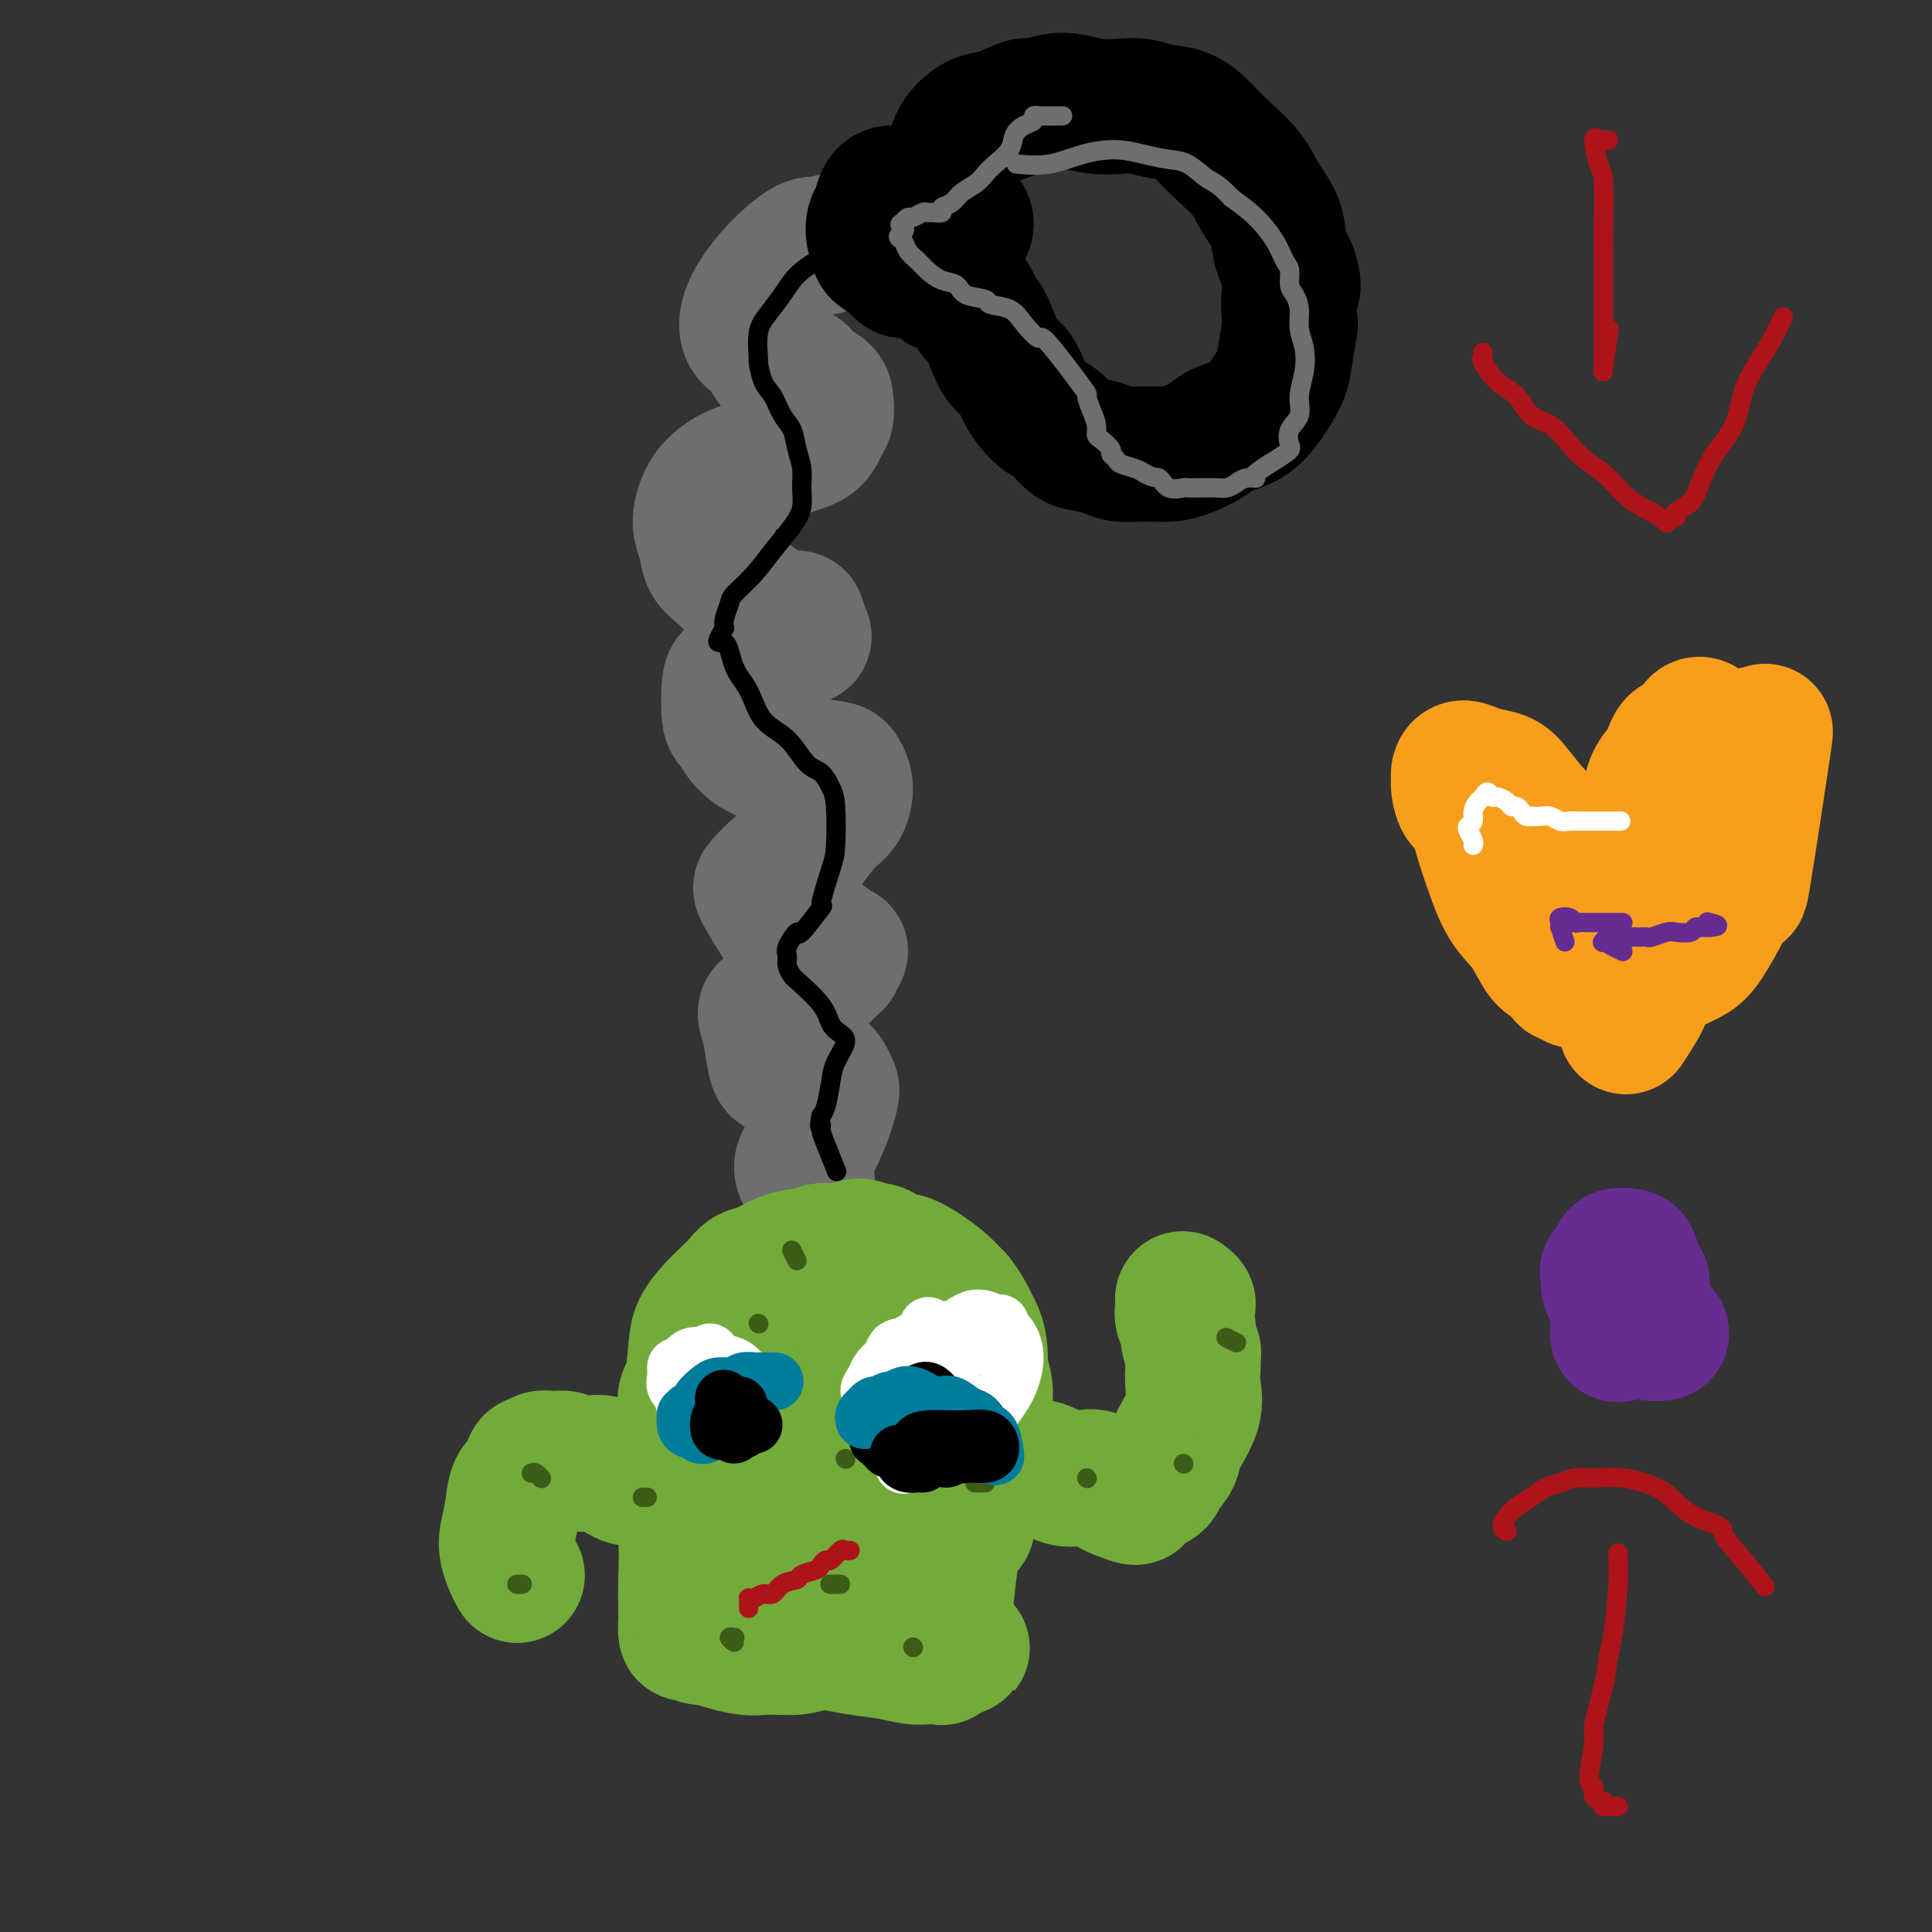 <svg viewBox='0 0 400 400' version='1.1' xmlns='http://www.w3.org/2000/svg' xmlns:xlink='http://www.w3.org/1999/xlink'><rect x="0" y="0" width="400" height="400" fill="#333333" stroke="none"/><g fill='none' stroke='#6D6E70' stroke-width='28' stroke-linecap='round' stroke-linejoin='round'><path d='M174,50c-0.749,-0.105 -1.498,-0.210 -2,0c-0.502,0.210 -0.757,0.734 -1,1c-0.243,0.266 -0.475,0.275 -1,0c-0.525,-0.275 -1.345,-0.835 -3,0c-1.655,0.835 -4.147,3.065 -6,5c-1.853,1.935 -3.067,3.577 -4,5c-0.933,1.423 -1.585,2.629 -2,4c-0.415,1.371 -0.594,2.909 0,4c0.594,1.091 1.959,1.734 3,3c1.041,1.266 1.757,3.153 3,4c1.243,0.847 3.013,0.654 4,1c0.987,0.346 1.190,1.232 2,2c0.810,0.768 2.227,1.417 3,2c0.773,0.583 0.901,1.100 1,2c0.099,0.900 0.169,2.185 0,3c-0.169,0.815 -0.578,1.162 -1,2c-0.422,0.838 -0.858,2.168 -2,3c-1.142,0.832 -2.990,1.167 -5,2c-2.010,0.833 -4.181,2.164 -6,3c-1.819,0.836 -3.284,1.175 -5,2c-1.716,0.825 -3.681,2.134 -5,4c-1.319,1.866 -1.991,4.288 -2,6c-0.009,1.712 0.647,2.713 1,4c0.353,1.287 0.404,2.861 1,4c0.596,1.139 1.736,1.845 3,3c1.264,1.155 2.651,2.760 4,4c1.349,1.240 2.661,2.116 4,3c1.339,0.884 2.707,1.776 4,2c1.293,0.224 2.512,-0.222 3,0c0.488,0.222 0.244,1.111 0,2'/><path d='M165,130c2.819,2.559 0.868,1.957 0,2c-0.868,0.043 -0.653,0.731 -1,1c-0.347,0.269 -1.256,0.118 -3,1c-1.744,0.882 -4.321,2.798 -6,4c-1.679,1.202 -2.459,1.690 -3,2c-0.541,0.310 -0.843,0.443 -1,2c-0.157,1.557 -0.170,4.539 0,6c0.170,1.461 0.522,1.400 1,2c0.478,0.600 1.083,1.861 2,3c0.917,1.139 2.145,2.155 4,3c1.855,0.845 4.338,1.518 7,2c2.662,0.482 5.504,0.773 7,1c1.496,0.227 1.644,0.390 2,1c0.356,0.610 0.918,1.668 1,3c0.082,1.332 -0.316,2.940 -1,4c-0.684,1.060 -1.654,1.573 -3,3c-1.346,1.427 -3.067,3.768 -4,5c-0.933,1.232 -1.076,1.353 -2,2c-0.924,0.647 -2.627,1.819 -4,3c-1.373,1.181 -2.415,2.371 -3,3c-0.585,0.629 -0.713,0.698 0,2c0.713,1.302 2.267,3.839 3,5c0.733,1.161 0.644,0.946 1,1c0.356,0.054 1.158,0.376 2,1c0.842,0.624 1.724,1.548 3,2c1.276,0.452 2.946,0.431 4,1c1.054,0.569 1.492,1.727 2,2c0.508,0.273 1.085,-0.339 1,0c-0.085,0.339 -0.830,1.630 -1,2c-0.170,0.370 0.237,-0.180 -1,1c-1.237,1.180 -4.119,4.090 -7,7'/><path d='M165,207c-2.583,1.882 -5.040,1.586 -6,2c-0.960,0.414 -0.423,1.537 0,3c0.423,1.463 0.732,3.267 1,5c0.268,1.733 0.495,3.397 1,4c0.505,0.603 1.287,0.147 2,0c0.713,-0.147 1.357,0.015 2,0c0.643,-0.015 1.286,-0.208 2,0c0.714,0.208 1.499,0.815 2,1c0.501,0.185 0.718,-0.052 1,0c0.282,0.052 0.630,0.395 1,1c0.370,0.605 0.764,1.474 1,2c0.236,0.526 0.316,0.709 0,2c-0.316,1.291 -1.027,3.691 -2,6c-0.973,2.309 -2.209,4.526 -3,6c-0.791,1.474 -1.136,2.205 -1,3c0.136,0.795 0.753,1.656 1,2c0.247,0.344 0.123,0.172 0,0'/></g>
<g fill='none' stroke='#000000' stroke-width='28' stroke-linecap='round' stroke-linejoin='round'><path d='M189,56c-0.737,0.098 -1.475,0.195 -2,0c-0.525,-0.195 -0.838,-0.684 -1,-1c-0.162,-0.316 -0.174,-0.459 -1,-1c-0.826,-0.541 -2.467,-1.481 -3,-2c-0.533,-0.519 0.041,-0.618 0,-1c-0.041,-0.382 -0.699,-1.045 -1,-2c-0.301,-0.955 -0.246,-2.200 0,-3c0.246,-0.800 0.681,-1.155 1,-2c0.319,-0.845 0.520,-2.179 1,-3c0.480,-0.821 1.238,-1.128 2,-1c0.762,0.128 1.526,0.692 2,1c0.474,0.308 0.656,0.359 1,1c0.344,0.641 0.849,1.873 1,3c0.151,1.127 -0.051,2.149 0,3c0.051,0.851 0.354,1.531 0,2c-0.354,0.469 -1.364,0.726 -2,1c-0.636,0.274 -0.899,0.564 -1,1c-0.101,0.436 -0.039,1.019 0,1c0.039,-0.019 0.057,-0.638 0,-1c-0.057,-0.362 -0.188,-0.467 0,-1c0.188,-0.533 0.695,-1.496 1,-2c0.305,-0.504 0.409,-0.551 1,-1c0.591,-0.449 1.669,-1.302 3,-2c1.331,-0.698 2.914,-1.241 4,-2c1.086,-0.759 1.676,-1.734 2,-2c0.324,-0.266 0.382,0.177 1,1c0.618,0.823 1.794,2.025 2,3c0.206,0.975 -0.560,1.724 -1,3c-0.440,1.276 -0.554,3.079 -1,4c-0.446,0.921 -1.223,0.961 -2,1'/><path d='M196,54c-0.726,1.524 -0.542,1.333 -1,1c-0.458,-0.333 -1.560,-0.810 -2,-1c-0.440,-0.190 -0.220,-0.095 0,0'/><path d='M196,59c-0.447,-0.016 -0.894,-0.032 -1,0c-0.106,0.032 0.129,0.111 0,0c-0.129,-0.111 -0.621,-0.411 -1,-1c-0.379,-0.589 -0.646,-1.468 -1,-2c-0.354,-0.532 -0.796,-0.718 -1,-1c-0.204,-0.282 -0.172,-0.659 0,-2c0.172,-1.341 0.482,-3.647 1,-6c0.518,-2.353 1.244,-4.753 2,-7c0.756,-2.247 1.544,-4.341 2,-6c0.456,-1.659 0.581,-2.883 1,-4c0.419,-1.117 1.132,-2.127 2,-3c0.868,-0.873 1.891,-1.611 3,-2c1.109,-0.389 2.305,-0.431 4,-1c1.695,-0.569 3.891,-1.665 5,-2c1.109,-0.335 1.132,0.093 2,0c0.868,-0.093 2.581,-0.705 4,-1c1.419,-0.295 2.545,-0.272 4,0c1.455,0.272 3.239,0.792 5,1c1.761,0.208 3.500,0.102 5,0c1.500,-0.102 2.763,-0.202 4,0c1.237,0.202 2.449,0.706 4,1c1.551,0.294 3.439,0.377 5,1c1.561,0.623 2.793,1.786 4,3c1.207,1.214 2.389,2.480 4,4c1.611,1.520 3.653,3.294 5,5c1.347,1.706 2.000,3.344 3,5c1.000,1.656 2.346,3.330 3,5c0.654,1.670 0.615,3.334 1,5c0.385,1.666 1.192,3.333 2,5'/><path d='M267,56c1.396,3.933 0.387,3.765 0,5c-0.387,1.235 -0.151,3.873 0,5c0.151,1.127 0.216,0.742 0,2c-0.216,1.258 -0.712,4.157 -1,6c-0.288,1.843 -0.369,2.629 -1,4c-0.631,1.371 -1.813,3.326 -3,5c-1.187,1.674 -2.378,3.065 -4,4c-1.622,0.935 -3.675,1.413 -5,2c-1.325,0.587 -1.923,1.282 -3,2c-1.077,0.718 -2.632,1.457 -4,2c-1.368,0.543 -2.547,0.888 -4,1c-1.453,0.112 -3.179,-0.010 -5,0c-1.821,0.010 -3.736,0.151 -5,0c-1.264,-0.151 -1.875,-0.593 -3,-1c-1.125,-0.407 -2.762,-0.780 -4,-1c-1.238,-0.220 -2.075,-0.287 -3,-1c-0.925,-0.713 -1.938,-2.072 -3,-3c-1.062,-0.928 -2.174,-1.427 -3,-2c-0.826,-0.573 -1.365,-1.222 -2,-2c-0.635,-0.778 -1.365,-1.686 -2,-3c-0.635,-1.314 -1.174,-3.033 -2,-4c-0.826,-0.967 -1.938,-1.181 -3,-3c-1.062,-1.819 -2.075,-5.244 -3,-7c-0.925,-1.756 -1.763,-1.842 -2,-2c-0.237,-0.158 0.129,-0.389 0,-1c-0.129,-0.611 -0.751,-1.603 -1,-2c-0.249,-0.397 -0.124,-0.198 0,0'/></g>
<g fill='none' stroke='#73AB3A' stroke-width='28' stroke-linecap='round' stroke-linejoin='round'><path d='M172,291c-0.897,0.430 -1.794,0.859 -2,1c-0.206,0.141 0.278,-0.007 0,0c-0.278,0.007 -1.317,0.168 -2,0c-0.683,-0.168 -1.009,-0.667 -1,-1c0.009,-0.333 0.354,-0.500 0,-1c-0.354,-0.500 -1.407,-1.331 -2,-2c-0.593,-0.669 -0.726,-1.175 -1,-2c-0.274,-0.825 -0.687,-1.967 -1,-3c-0.313,-1.033 -0.525,-1.955 -1,-3c-0.475,-1.045 -1.213,-2.213 -1,-4c0.213,-1.787 1.378,-4.193 2,-6c0.622,-1.807 0.702,-3.013 1,-4c0.298,-0.987 0.815,-1.753 1,-2c0.185,-0.247 0.039,0.026 0,0c-0.039,-0.026 0.030,-0.349 0,-1c-0.030,-0.651 -0.160,-1.628 0,-2c0.160,-0.372 0.608,-0.138 1,0c0.392,0.138 0.727,0.181 1,0c0.273,-0.181 0.484,-0.584 1,-1c0.516,-0.416 1.337,-0.843 2,-1c0.663,-0.157 1.169,-0.043 2,0c0.831,0.043 1.987,0.015 3,0c1.013,-0.015 1.882,-0.019 2,0c0.118,0.019 -0.516,0.060 0,0c0.516,-0.060 2.183,-0.220 3,0c0.817,0.220 0.786,0.822 1,1c0.214,0.178 0.673,-0.067 1,0c0.327,0.067 0.522,0.448 1,1c0.478,0.552 1.239,1.276 2,2'/><path d='M185,263c0.964,0.732 0.873,0.561 1,1c0.127,0.439 0.472,1.487 1,2c0.528,0.513 1.241,0.490 2,1c0.759,0.510 1.565,1.553 2,3c0.435,1.447 0.498,3.296 1,5c0.502,1.704 1.441,3.261 2,5c0.559,1.739 0.737,3.658 1,5c0.263,1.342 0.610,2.107 1,3c0.390,0.893 0.822,1.915 1,3c0.178,1.085 0.101,2.232 0,3c-0.101,0.768 -0.227,1.157 0,2c0.227,0.843 0.807,2.141 1,3c0.193,0.859 -0.001,1.277 0,2c0.001,0.723 0.196,1.749 0,2c-0.196,0.251 -0.784,-0.272 -1,0c-0.216,0.272 -0.061,1.340 0,2c0.061,0.660 0.027,0.911 0,1c-0.027,0.089 -0.048,0.016 0,0c0.048,-0.016 0.166,0.023 0,0c-0.166,-0.023 -0.614,-0.109 -1,0c-0.386,0.109 -0.708,0.415 -1,0c-0.292,-0.415 -0.552,-1.549 -1,-2c-0.448,-0.451 -1.084,-0.219 -2,-2c-0.916,-1.781 -2.111,-5.577 -3,-8c-0.889,-2.423 -1.471,-3.475 -2,-5c-0.529,-1.525 -1.004,-3.525 -2,-6c-0.996,-2.475 -2.515,-5.426 -3,-7c-0.485,-1.574 0.062,-1.770 0,-2c-0.062,-0.230 -0.732,-0.494 -1,-1c-0.268,-0.506 -0.134,-1.253 0,-2'/><path d='M181,271c-1.489,-5.711 0.289,-4.489 1,-4c0.711,0.489 0.356,0.244 0,0'/><path d='M147,305c-0.283,-0.725 -0.567,-1.450 -1,-2c-0.433,-0.550 -1.017,-0.926 -1,-1c0.017,-0.074 0.633,0.154 0,-2c-0.633,-2.154 -2.515,-6.691 -3,-9c-0.485,-2.309 0.426,-2.390 1,-4c0.574,-1.610 0.811,-4.749 1,-7c0.189,-2.251 0.329,-3.615 1,-5c0.671,-1.385 1.873,-2.790 3,-4c1.127,-1.210 2.180,-2.226 3,-3c0.820,-0.774 1.407,-1.307 2,-2c0.593,-0.693 1.193,-1.545 2,-2c0.807,-0.455 1.823,-0.514 3,-1c1.177,-0.486 2.517,-1.401 4,-2c1.483,-0.599 3.111,-0.883 4,-1c0.889,-0.117 1.039,-0.065 2,0c0.961,0.065 2.731,0.145 4,0c1.269,-0.145 2.035,-0.514 3,-1c0.965,-0.486 2.130,-1.088 3,-1c0.870,0.088 1.446,0.866 2,1c0.554,0.134 1.086,-0.375 2,0c0.914,0.375 2.210,1.635 3,2c0.790,0.365 1.076,-0.163 2,0c0.924,0.163 2.488,1.019 4,2c1.512,0.981 2.971,2.089 4,3c1.029,0.911 1.626,1.626 2,2c0.374,0.374 0.524,0.408 1,1c0.476,0.592 1.279,1.740 2,3c0.721,1.260 1.361,2.630 2,4'/><path d='M202,276c1.237,2.905 0.829,5.169 1,7c0.171,1.831 0.921,3.231 1,5c0.079,1.769 -0.514,3.907 -1,5c-0.486,1.093 -0.865,1.140 -1,2c-0.135,0.860 -0.026,2.534 0,4c0.026,1.466 -0.032,2.725 0,4c0.032,1.275 0.154,2.567 0,4c-0.154,1.433 -0.585,3.009 -1,4c-0.415,0.991 -0.814,1.397 -1,2c-0.186,0.603 -0.157,1.402 0,2c0.157,0.598 0.443,0.995 0,1c-0.443,0.005 -1.616,-0.381 -2,0c-0.384,0.381 0.022,1.530 0,2c-0.022,0.470 -0.472,0.263 -1,0c-0.528,-0.263 -1.136,-0.582 -2,-1c-0.864,-0.418 -1.986,-0.936 -3,-1c-1.014,-0.064 -1.922,0.326 -3,0c-1.078,-0.326 -2.326,-1.369 -4,-2c-1.674,-0.631 -3.776,-0.850 -4,-1c-0.224,-0.150 1.428,-0.230 -1,-1c-2.428,-0.770 -8.938,-2.231 -12,-3c-3.062,-0.769 -2.676,-0.845 -3,-1c-0.324,-0.155 -1.356,-0.388 -2,-1c-0.644,-0.612 -0.898,-1.603 -1,-2c-0.102,-0.397 -0.051,-0.198 0,0'/><path d='M143,297c-0.454,0.472 -0.907,0.944 -1,1c-0.093,0.056 0.175,-0.304 0,0c-0.175,0.304 -0.793,1.271 -1,2c-0.207,0.729 -0.003,1.218 0,1c0.003,-0.218 -0.195,-1.144 0,2c0.195,3.144 0.784,10.357 1,15c0.216,4.643 0.060,6.717 0,9c-0.060,2.283 -0.023,4.774 0,6c0.023,1.226 0.031,1.186 0,2c-0.031,0.814 -0.100,2.481 0,3c0.100,0.519 0.371,-0.110 1,0c0.629,0.110 1.616,0.959 2,1c0.384,0.041 0.164,-0.728 0,-1c-0.164,-0.272 -0.272,-0.049 0,0c0.272,0.049 0.925,-0.077 1,0c0.075,0.077 -0.429,0.356 1,1c1.429,0.644 4.792,1.654 7,2c2.208,0.346 3.261,0.029 5,0c1.739,-0.029 4.163,0.231 6,0c1.837,-0.231 3.086,-0.952 5,-1c1.914,-0.048 4.491,0.575 7,1c2.509,0.425 4.949,0.650 7,1c2.051,0.350 3.712,0.825 5,1c1.288,0.175 2.201,0.048 3,0c0.799,-0.048 1.482,-0.018 2,0c0.518,0.018 0.871,0.026 1,0c0.129,-0.026 0.035,-0.084 0,0c-0.035,0.084 -0.010,0.310 0,0c0.010,-0.310 0.005,-1.155 0,-2'/><path d='M195,341c8.212,0.489 2.243,0.212 0,-1c-2.243,-1.212 -0.759,-3.357 0,-5c0.759,-1.643 0.792,-2.782 1,-5c0.208,-2.218 0.589,-5.515 1,-8c0.411,-2.485 0.850,-4.158 1,-6c0.150,-1.842 0.009,-3.852 0,-5c-0.009,-1.148 0.113,-1.432 0,-2c-0.113,-0.568 -0.462,-1.419 -1,-2c-0.538,-0.581 -1.267,-0.893 -2,-1c-0.733,-0.107 -1.471,-0.008 -3,0c-1.529,0.008 -3.849,-0.074 -6,0c-2.151,0.074 -4.134,0.305 -6,1c-1.866,0.695 -3.614,1.854 -7,3c-3.386,1.146 -8.411,2.279 -11,3c-2.589,0.721 -2.741,1.029 -3,1c-0.259,-0.029 -0.625,-0.394 -1,0c-0.375,0.394 -0.761,1.547 -1,2c-0.239,0.453 -0.332,0.205 0,1c0.332,0.795 1.088,2.633 2,4c0.912,1.367 1.981,2.264 3,3c1.019,0.736 1.988,1.310 3,2c1.012,0.690 2.065,1.495 3,2c0.935,0.505 1.750,0.710 3,1c1.250,0.290 2.933,0.665 4,1c1.067,0.335 1.518,0.629 3,1c1.482,0.371 3.995,0.820 5,1c1.005,0.180 0.503,0.090 0,0'/><path d='M200,301c-1.490,0.057 -2.980,0.114 -2,0c0.980,-0.114 4.429,-0.398 7,0c2.571,0.398 4.263,1.478 6,2c1.737,0.522 3.519,0.487 5,1c1.481,0.513 2.660,1.576 4,2c1.340,0.424 2.840,0.209 4,0c1.160,-0.209 1.981,-0.413 3,0c1.019,0.413 2.237,1.441 3,2c0.763,0.559 1.070,0.647 2,1c0.930,0.353 2.484,0.970 3,1c0.516,0.030 -0.006,-0.527 0,-1c0.006,-0.473 0.541,-0.863 1,-1c0.459,-0.137 0.844,-0.022 1,0c0.156,0.022 0.085,-0.050 0,0c-0.085,0.050 -0.182,0.221 0,0c0.182,-0.221 0.644,-0.836 1,-1c0.356,-0.164 0.607,0.122 1,0c0.393,-0.122 0.929,-0.652 1,-1c0.071,-0.348 -0.324,-0.514 0,-1c0.324,-0.486 1.365,-1.290 2,-2c0.635,-0.710 0.864,-1.324 1,-2c0.136,-0.676 0.180,-1.413 1,-3c0.820,-1.587 2.416,-4.023 3,-6c0.584,-1.977 0.157,-3.494 0,-5c-0.157,-1.506 -0.045,-3.002 0,-4c0.045,-0.998 0.022,-1.499 0,-2'/><path d='M247,281c0.065,-1.772 0.226,-0.702 0,-1c-0.226,-0.298 -0.840,-1.963 -1,-3c-0.160,-1.037 0.136,-1.444 0,-2c-0.136,-0.556 -0.702,-1.259 -1,-2c-0.298,-0.741 -0.327,-1.518 0,-2c0.327,-0.482 1.011,-0.668 1,-1c-0.011,-0.332 -0.717,-0.809 -1,-1c-0.283,-0.191 -0.141,-0.095 0,0'/><path d='M141,312c-0.410,-0.478 -0.821,-0.955 -1,-1c-0.179,-0.045 -0.127,0.343 0,0c0.127,-0.343 0.330,-1.416 0,-2c-0.330,-0.584 -1.191,-0.678 -2,-1c-0.809,-0.322 -1.564,-0.870 -2,-1c-0.436,-0.130 -0.553,0.160 -1,0c-0.447,-0.160 -1.225,-0.768 -2,-1c-0.775,-0.232 -1.547,-0.087 -2,0c-0.453,0.087 -0.586,0.115 -1,0c-0.414,-0.115 -1.108,-0.374 -2,-1c-0.892,-0.626 -1.983,-1.618 -3,-2c-1.017,-0.382 -1.959,-0.155 -3,0c-1.041,0.155 -2.181,0.236 -3,0c-0.819,-0.236 -1.319,-0.791 -2,-1c-0.681,-0.209 -1.545,-0.073 -2,0c-0.455,0.073 -0.502,0.082 -1,0c-0.498,-0.082 -1.447,-0.257 -2,0c-0.553,0.257 -0.711,0.945 -1,1c-0.289,0.055 -0.708,-0.522 -1,0c-0.292,0.522 -0.457,2.145 -1,3c-0.543,0.855 -1.463,0.942 -2,2c-0.537,1.058 -0.690,3.086 -1,5c-0.310,1.914 -0.776,3.715 -1,5c-0.224,1.285 -0.204,2.056 0,3c0.204,0.944 0.593,2.062 1,3c0.407,0.938 0.830,1.697 1,2c0.170,0.303 0.085,0.152 0,0'/></g>
<g fill='none' stroke='#3D5C18' stroke-width='4' stroke-linecap='round' stroke-linejoin='round'><path d='M191,275c0.000,0.000 0.100,0.100 0.1,0.1'/><path d='M157,274c0.000,0.000 0.100,0.100 0.1,0.1'/><path d='M175,302c0.000,0.000 0.100,0.100 0.1,0.1'/><path d='M174,328c-0.833,0.000 -1.667,0.000 -2,0c-0.333,0.000 -0.167,0.000 0,0'/><path d='M134,310c-0.417,0.000 -0.833,0.000 -1,0c-0.167,0.000 -0.083,0.000 0,0'/><path d='M110,305c0.311,-0.111 0.622,-0.222 1,0c0.378,0.222 0.822,0.778 1,1c0.178,0.222 0.089,0.111 0,0'/><path d='M189,341c0.000,0.000 0.100,0.100 0.1,0.1'/><path d='M225,306c0.000,0.000 0.100,0.100 0.1,0.1'/><path d='M245,303c0.000,0.000 0.100,0.100 0.1,0.1'/><path d='M256,278c-0.833,-0.417 -1.667,-0.833 -2,-1c-0.333,-0.167 -0.167,-0.083 0,0'/><path d='M108,328c-0.533,0.000 -1.067,0.000 -1,0c0.067,0.000 0.733,0.000 1,0c0.267,-0.000 0.133,0.000 0,0'/><path d='M152,340c-0.533,-0.422 -1.067,-0.844 -1,-1c0.067,-0.156 0.733,-0.044 1,0c0.267,0.044 0.133,0.022 0,0'/><path d='M204,307c-0.833,0.000 -1.667,0.000 -2,0c-0.333,0.000 -0.167,0.000 0,0'/><path d='M165,261c-0.417,-0.833 -0.833,-1.667 -1,-2c-0.167,-0.333 -0.083,-0.167 0,0'/><path d='M149,291c-0.833,0.000 -1.667,0.000 -2,0c-0.333,0.000 -0.167,0.000 0,0'/></g>
<g fill='none' stroke='#FFFFFF' stroke-width='12' stroke-linecap='round' stroke-linejoin='round'><path d='M182,290c-0.460,0.096 -0.920,0.192 -1,0c-0.080,-0.192 0.219,-0.671 0,-1c-0.219,-0.329 -0.956,-0.506 -1,-1c-0.044,-0.494 0.604,-1.303 1,-2c0.396,-0.697 0.540,-1.283 1,-2c0.460,-0.717 1.238,-1.566 2,-2c0.762,-0.434 1.509,-0.452 2,-1c0.491,-0.548 0.725,-1.626 1,-2c0.275,-0.374 0.592,-0.046 1,0c0.408,0.046 0.909,-0.191 1,0c0.091,0.191 -0.227,0.809 0,1c0.227,0.191 1.000,-0.046 1,0c-0.000,0.046 -0.773,0.376 -1,1c-0.227,0.624 0.093,1.541 0,2c-0.093,0.459 -0.599,0.461 -1,1c-0.401,0.539 -0.696,1.615 -1,2c-0.304,0.385 -0.617,0.078 -1,0c-0.383,-0.078 -0.835,0.072 -1,0c-0.165,-0.072 -0.045,-0.365 0,-1c0.045,-0.635 0.013,-1.610 0,-2c-0.013,-0.390 -0.006,-0.195 0,0'/><path d='M154,285c-0.902,0.111 -1.804,0.223 -2,0c-0.196,-0.223 0.312,-0.780 0,-1c-0.312,-0.220 -1.446,-0.101 -2,0c-0.554,0.101 -0.527,0.185 -1,0c-0.473,-0.185 -1.444,-0.638 -2,-1c-0.556,-0.362 -0.695,-0.632 -1,-1c-0.305,-0.368 -0.775,-0.835 -1,-1c-0.225,-0.165 -0.205,-0.027 0,0c0.205,0.027 0.597,-0.056 1,0c0.403,0.056 0.818,0.252 1,0c0.182,-0.252 0.129,-0.951 0,-1c-0.129,-0.049 -0.336,0.554 0,1c0.336,0.446 1.214,0.735 2,1c0.786,0.265 1.479,0.505 2,1c0.521,0.495 0.868,1.247 1,2c0.132,0.753 0.048,1.509 0,2c-0.048,0.491 -0.058,0.717 0,1c0.058,0.283 0.186,0.624 0,1c-0.186,0.376 -0.684,0.789 -1,1c-0.316,0.211 -0.449,0.222 -1,0c-0.551,-0.222 -1.520,-0.676 -2,-1c-0.480,-0.324 -0.472,-0.516 -1,-1c-0.528,-0.484 -1.593,-1.259 -2,-2c-0.407,-0.741 -0.158,-1.450 0,-2c0.158,-0.550 0.225,-0.943 0,-1c-0.225,-0.057 -0.741,0.222 -1,0c-0.259,-0.222 -0.262,-0.944 0,-1c0.262,-0.056 0.789,0.556 1,1c0.211,0.444 0.105,0.722 0,1'/><path d='M145,284c0.100,-0.212 2.850,2.258 4,3c1.150,0.742 0.700,-0.244 1,0c0.300,0.244 1.350,1.720 2,2c0.650,0.280 0.900,-0.634 1,-1c0.100,-0.366 0.050,-0.183 0,0'/><path d='M191,290c-0.451,-0.327 -0.902,-0.655 -1,-1c-0.098,-0.345 0.156,-0.708 0,-1c-0.156,-0.292 -0.723,-0.513 -1,-1c-0.277,-0.487 -0.266,-1.238 0,-2c0.266,-0.762 0.787,-1.533 1,-2c0.213,-0.467 0.120,-0.629 1,-2c0.880,-1.371 2.734,-3.951 4,-5c1.266,-1.049 1.943,-0.566 3,-1c1.057,-0.434 2.494,-1.787 4,-2c1.506,-0.213 3.081,0.712 4,1c0.919,0.288 1.183,-0.060 1,0c-0.183,0.060 -0.812,0.527 -1,1c-0.188,0.473 0.064,0.951 0,1c-0.064,0.049 -0.443,-0.330 -1,0c-0.557,0.330 -1.293,1.369 -2,2c-0.707,0.631 -1.384,0.855 -2,1c-0.616,0.145 -1.170,0.211 -3,1c-1.830,0.789 -4.936,2.300 -7,3c-2.064,0.700 -3.086,0.590 -4,0c-0.914,-0.590 -1.722,-1.660 -2,-2c-0.278,-0.340 -0.028,0.049 0,0c0.028,-0.049 -0.165,-0.538 0,-1c0.165,-0.462 0.688,-0.899 1,-1c0.312,-0.101 0.412,0.133 1,0c0.588,-0.133 1.665,-0.633 2,-1c0.335,-0.367 -0.070,-0.601 1,0c1.070,0.601 3.617,2.037 5,4c1.383,1.963 1.603,4.451 2,6c0.397,1.549 0.971,2.157 1,3c0.029,0.843 -0.485,1.922 -1,3'/><path d='M197,294c0.099,2.461 -0.655,2.613 -1,3c-0.345,0.387 -0.282,1.008 -1,1c-0.718,-0.008 -2.218,-0.646 -3,-1c-0.782,-0.354 -0.845,-0.424 -1,-1c-0.155,-0.576 -0.402,-1.658 -1,-3c-0.598,-1.342 -1.547,-2.945 -2,-5c-0.453,-2.055 -0.410,-4.561 0,-6c0.410,-1.439 1.187,-1.810 2,-3c0.813,-1.190 1.661,-3.197 2,-4c0.339,-0.803 0.170,-0.401 0,0'/><path d='M202,295c-0.715,-0.021 -1.430,-0.043 -2,0c-0.570,0.043 -0.994,0.150 -2,0c-1.006,-0.150 -2.592,-0.556 -3,-1c-0.408,-0.444 0.364,-0.924 0,-1c-0.364,-0.076 -1.862,0.253 -3,0c-1.138,-0.253 -1.914,-1.086 -2,-2c-0.086,-0.914 0.519,-1.907 1,-3c0.481,-1.093 0.838,-2.285 2,-4c1.162,-1.715 3.128,-3.952 5,-5c1.872,-1.048 3.649,-0.907 5,-1c1.351,-0.093 2.277,-0.421 3,-1c0.723,-0.579 1.242,-1.410 2,-1c0.758,0.410 1.754,2.062 2,4c0.246,1.938 -0.259,4.162 -1,6c-0.741,1.838 -1.719,3.292 -3,5c-1.281,1.708 -2.865,3.672 -4,5c-1.135,1.328 -1.822,2.019 -3,2c-1.178,-0.019 -2.848,-0.748 -4,-1c-1.152,-0.252 -1.786,-0.026 -3,0c-1.214,0.026 -3.006,-0.149 -4,0c-0.994,0.149 -1.188,0.620 -2,0c-0.812,-0.620 -2.242,-2.333 -3,-4c-0.758,-1.667 -0.844,-3.287 -1,-4c-0.156,-0.713 -0.382,-0.517 0,-1c0.382,-0.483 1.372,-1.645 2,-3c0.628,-1.355 0.895,-2.905 1,-4c0.105,-1.095 0.049,-1.737 1,-2c0.951,-0.263 2.910,-0.148 4,0c1.090,0.148 1.311,0.328 2,1c0.689,0.672 1.844,1.836 3,3'/><path d='M195,283c1.232,1.240 1.811,2.340 2,3c0.189,0.660 -0.013,0.879 0,2c0.013,1.121 0.242,3.145 0,5c-0.242,1.855 -0.954,3.541 -2,5c-1.046,1.459 -2.425,2.690 -4,3c-1.575,0.310 -3.347,-0.301 -4,0c-0.653,0.301 -0.187,1.515 0,2c0.187,0.485 0.093,0.243 0,0'/><path d='M150,293c-1.333,-0.452 -2.665,-0.904 -3,-1c-0.335,-0.096 0.329,0.165 0,0c-0.329,-0.165 -1.651,-0.754 -2,-1c-0.349,-0.246 0.275,-0.148 0,0c-0.275,0.148 -1.447,0.347 -2,0c-0.553,-0.347 -0.485,-1.240 -1,-2c-0.515,-0.760 -1.611,-1.388 -2,-2c-0.389,-0.612 -0.071,-1.208 0,-2c0.071,-0.792 -0.106,-1.778 0,-2c0.106,-0.222 0.493,0.321 1,0c0.507,-0.321 1.133,-1.505 2,-2c0.867,-0.495 1.973,-0.299 3,0c1.027,0.299 1.974,0.703 3,1c1.026,0.297 2.131,0.489 3,1c0.869,0.511 1.501,1.342 2,2c0.499,0.658 0.864,1.145 1,2c0.136,0.855 0.044,2.078 0,3c-0.044,0.922 -0.041,1.541 0,2c0.041,0.459 0.120,0.757 0,1c-0.120,0.243 -0.438,0.430 -1,1c-0.562,0.570 -1.368,1.523 -2,2c-0.632,0.477 -1.090,0.478 -2,0c-0.910,-0.478 -2.272,-1.434 -3,-2c-0.728,-0.566 -0.822,-0.743 -1,-1c-0.178,-0.257 -0.439,-0.595 -1,-1c-0.561,-0.405 -1.420,-0.878 -2,-1c-0.580,-0.122 -0.880,0.108 -1,0c-0.120,-0.108 -0.060,-0.554 0,-1'/><path d='M142,290c-1.333,-0.711 0.333,0.511 1,1c0.667,0.489 0.333,0.244 0,0'/></g>
<g fill='none' stroke='#000000' stroke-width='12' stroke-linecap='round' stroke-linejoin='round'><path d='M154,291c-0.303,-0.452 -0.607,-0.905 -1,-1c-0.393,-0.095 -0.876,0.167 -1,0c-0.124,-0.167 0.112,-0.763 0,-1c-0.112,-0.237 -0.570,-0.114 -1,0c-0.430,0.114 -0.832,0.219 -1,0c-0.168,-0.219 -0.102,-0.764 0,-1c0.102,-0.236 0.238,-0.165 0,0c-0.238,0.165 -0.852,0.422 -1,1c-0.148,0.578 0.171,1.476 0,2c-0.171,0.524 -0.831,0.673 -1,1c-0.169,0.327 0.154,0.830 0,1c-0.154,0.170 -0.785,0.006 -1,0c-0.215,-0.006 -0.016,0.145 0,0c0.016,-0.145 -0.153,-0.586 0,-1c0.153,-0.414 0.629,-0.802 1,-1c0.371,-0.198 0.638,-0.207 1,0c0.362,0.207 0.818,0.631 1,1c0.182,0.369 0.091,0.685 0,1'/><path d='M150,293c0.388,0.815 0.858,0.851 1,1c0.142,0.149 -0.046,0.411 0,1c0.046,0.589 0.324,1.506 0,1c-0.324,-0.506 -1.252,-2.435 -2,-3c-0.748,-0.565 -1.317,0.232 -1,0c0.317,-0.232 1.519,-1.495 2,-2c0.481,-0.505 0.240,-0.253 0,0'/><path d='M184,300c-0.820,-0.863 -1.639,-1.726 -2,-2c-0.361,-0.274 -0.262,0.040 0,0c0.262,-0.040 0.689,-0.433 1,-1c0.311,-0.567 0.506,-1.306 1,-2c0.494,-0.694 1.288,-1.341 2,-2c0.712,-0.659 1.341,-1.328 2,-2c0.659,-0.672 1.348,-1.347 2,-2c0.652,-0.653 1.268,-1.283 2,-1c0.732,0.283 1.579,1.479 2,2c0.421,0.521 0.417,0.367 1,1c0.583,0.633 1.753,2.054 2,3c0.247,0.946 -0.431,1.416 -1,2c-0.569,0.584 -1.031,1.281 -1,2c0.031,0.719 0.555,1.460 0,2c-0.555,0.540 -2.190,0.880 -3,1c-0.810,0.120 -0.795,0.022 -1,0c-0.205,-0.022 -0.629,0.034 -1,0c-0.371,-0.034 -0.688,-0.156 -1,0c-0.312,0.156 -0.618,0.590 -1,0c-0.382,-0.590 -0.840,-2.204 -1,-3c-0.160,-0.796 -0.021,-0.773 0,-1c0.021,-0.227 -0.077,-0.702 0,-1c0.077,-0.298 0.329,-0.417 1,-1c0.671,-0.583 1.763,-1.629 3,-2c1.237,-0.371 2.620,-0.069 4,0c1.380,0.069 2.756,-0.097 4,0c1.244,0.097 2.355,0.456 3,1c0.645,0.544 0.822,1.272 1,2'/><path d='M203,296c2.184,0.890 1.645,1.616 1,2c-0.645,0.384 -1.395,0.426 -2,1c-0.605,0.574 -1.066,1.681 -2,2c-0.934,0.319 -2.341,-0.149 -3,0c-0.659,0.149 -0.568,0.916 -1,1c-0.432,0.084 -1.385,-0.516 -2,-1c-0.615,-0.484 -0.890,-0.853 -1,-1c-0.110,-0.147 -0.055,-0.074 0,0'/></g>
<g fill='none' stroke='#007C9C' stroke-width='12' stroke-linecap='round' stroke-linejoin='round'><path d='M179,294c-0.120,-0.301 -0.241,-0.601 0,-1c0.241,-0.399 0.842,-0.895 1,-1c0.158,-0.105 -0.127,0.183 0,0c0.127,-0.183 0.667,-0.837 1,-1c0.333,-0.163 0.459,0.166 1,0c0.541,-0.166 1.496,-0.826 2,-1c0.504,-0.174 0.558,0.139 1,0c0.442,-0.139 1.273,-0.730 2,-1c0.727,-0.270 1.348,-0.218 2,0c0.652,0.218 1.333,0.601 2,1c0.667,0.399 1.320,0.812 2,1c0.680,0.188 1.385,0.149 2,0c0.615,-0.149 1.138,-0.408 2,0c0.862,0.408 2.063,1.483 3,2c0.937,0.517 1.610,0.476 2,1c0.390,0.524 0.496,1.615 1,2c0.504,0.385 1.405,0.065 2,1c0.595,0.935 0.884,3.124 1,4c0.116,0.876 0.058,0.438 0,0'/><path d='M146,297c-0.332,0.117 -0.663,0.234 -1,0c-0.337,-0.234 -0.679,-0.818 -1,-1c-0.321,-0.182 -0.620,0.039 -1,0c-0.380,-0.039 -0.840,-0.339 -1,-1c-0.160,-0.661 -0.020,-1.682 0,-2c0.020,-0.318 -0.079,0.066 0,0c0.079,-0.066 0.338,-0.582 1,-1c0.662,-0.418 1.728,-0.738 2,-1c0.272,-0.262 -0.251,-0.466 0,-1c0.251,-0.534 1.276,-1.397 2,-2c0.724,-0.603 1.147,-0.946 2,-1c0.853,-0.054 2.134,0.182 3,0c0.866,-0.182 1.315,-0.781 2,-1c0.685,-0.219 1.606,-0.059 2,0c0.394,0.059 0.260,0.016 1,0c0.740,-0.016 2.354,-0.005 3,0c0.646,0.005 0.323,0.002 0,0'/></g>
<g fill='none' stroke='#000000' stroke-width='12' stroke-linecap='round' stroke-linejoin='round'><path d='M156,295c-0.226,-0.110 -0.453,-0.221 -1,0c-0.547,0.221 -1.415,0.773 -2,1c-0.585,0.227 -0.886,0.127 -1,0c-0.114,-0.127 -0.040,-0.283 0,0c0.040,0.283 0.047,1.004 0,1c-0.047,-0.004 -0.147,-0.733 0,-1c0.147,-0.267 0.539,-0.072 1,0c0.461,0.072 0.989,0.021 1,0c0.011,-0.021 -0.494,-0.010 -1,0'/><path d='M153,296c-0.689,0.378 -0.911,0.822 -1,1c-0.089,0.178 -0.044,0.089 0,0'/><path d='M191,303c-0.317,-0.334 -0.633,-0.668 -1,-1c-0.367,-0.332 -0.784,-0.663 -1,-1c-0.216,-0.337 -0.230,-0.681 0,-1c0.230,-0.319 0.703,-0.615 1,-1c0.297,-0.385 0.417,-0.860 2,-1c1.583,-0.140 4.628,0.053 7,0c2.372,-0.053 4.072,-0.354 5,0c0.928,0.354 1.085,1.363 1,2c-0.085,0.637 -0.412,0.903 -1,1c-0.588,0.097 -1.439,0.026 -2,0c-0.561,-0.026 -0.834,-0.007 -1,0c-0.166,0.007 -0.227,0.002 -1,0c-0.773,-0.002 -2.259,-0.001 -3,0c-0.741,0.001 -0.738,0.000 -1,0c-0.262,-0.000 -0.789,-0.000 -1,0c-0.211,0.000 -0.105,0.000 0,0'/><path d='M191,303c-0.229,-0.022 -0.459,-0.044 -1,0c-0.541,0.044 -1.395,0.156 -2,0c-0.605,-0.156 -0.962,-0.578 -1,-1c-0.038,-0.422 0.242,-0.845 0,-1c-0.242,-0.155 -1.005,-0.042 -1,0c0.005,0.042 0.778,0.012 1,0c0.222,-0.012 -0.109,-0.007 0,0c0.109,0.007 0.656,0.016 1,0c0.344,-0.016 0.484,-0.056 1,0c0.516,0.056 1.408,0.207 2,0c0.592,-0.207 0.883,-0.774 1,-1c0.117,-0.226 0.058,-0.113 0,0'/><path d='M150,296c-0.398,0.196 -0.796,0.393 -1,0c-0.204,-0.393 -0.214,-1.375 0,-2c0.214,-0.625 0.650,-0.891 1,-1c0.350,-0.109 0.613,-0.060 1,0c0.387,0.060 0.898,0.131 1,0c0.102,-0.131 -0.206,-0.463 0,-1c0.206,-0.537 0.927,-1.279 1,-1c0.073,0.279 -0.503,1.580 -1,2c-0.497,0.420 -0.917,-0.042 -1,0c-0.083,0.042 0.170,0.588 0,0c-0.170,-0.588 -0.763,-2.311 -1,-3c-0.237,-0.689 -0.119,-0.345 0,0'/></g>
<g fill='none' stroke='#AD1419' stroke-width='4' stroke-linecap='round' stroke-linejoin='round'><path d='M155,333c0.018,-0.836 0.035,-1.672 0,-2c-0.035,-0.328 -0.124,-0.147 0,0c0.124,0.147 0.461,0.261 1,0c0.539,-0.261 1.280,-0.896 2,-1c0.720,-0.104 1.419,0.323 2,0c0.581,-0.323 1.045,-1.396 2,-2c0.955,-0.604 2.403,-0.741 3,-1c0.597,-0.259 0.344,-0.642 1,-1c0.656,-0.358 2.221,-0.692 3,-1c0.779,-0.308 0.772,-0.590 1,-1c0.228,-0.410 0.692,-0.947 1,-1c0.308,-0.053 0.461,0.378 1,0c0.539,-0.378 1.464,-1.565 2,-2c0.536,-0.435 0.683,-0.117 1,0c0.317,0.117 0.805,0.033 1,0c0.195,-0.033 0.098,-0.017 0,0'/></g>
<g fill='none' stroke='#000000' stroke-width='4' stroke-linecap='round' stroke-linejoin='round'><path d='M180,52c-0.725,-0.423 -1.450,-0.845 -2,-1c-0.550,-0.155 -0.925,-0.042 -1,0c-0.075,0.042 0.150,0.014 0,0c-0.150,-0.014 -0.675,-0.012 -1,0c-0.325,0.012 -0.450,0.036 -1,0c-0.550,-0.036 -1.526,-0.131 -2,0c-0.474,0.131 -0.448,0.489 -1,1c-0.552,0.511 -1.682,1.177 -3,2c-1.318,0.823 -2.822,1.805 -4,3c-1.178,1.195 -2.029,2.604 -3,4c-0.971,1.396 -2.062,2.779 -3,4c-0.938,1.221 -1.724,2.279 -2,4c-0.276,1.721 -0.044,4.106 0,5c0.044,0.894 -0.101,0.296 0,1c0.101,0.704 0.446,2.708 1,4c0.554,1.292 1.315,1.871 2,3c0.685,1.129 1.294,2.808 2,4c0.706,1.192 1.511,1.897 2,3c0.489,1.103 0.663,2.604 1,4c0.337,1.396 0.839,2.686 1,4c0.161,1.314 -0.017,2.651 0,4c0.017,1.349 0.229,2.711 0,4c-0.229,1.289 -0.897,2.504 -2,4c-1.103,1.496 -2.639,3.272 -4,5c-1.361,1.728 -2.547,3.408 -4,5c-1.453,1.592 -3.173,3.097 -4,4c-0.827,0.903 -0.761,1.205 -1,2c-0.239,0.795 -0.783,2.084 -1,3c-0.217,0.916 -0.109,1.458 0,2'/><path d='M150,130c-2.556,4.302 -0.946,2.557 0,3c0.946,0.443 1.229,3.075 2,5c0.771,1.925 2.030,3.144 3,5c0.970,1.856 1.650,4.349 3,6c1.350,1.651 3.371,2.461 5,4c1.629,1.539 2.868,3.809 4,5c1.132,1.191 2.158,1.304 3,2c0.842,0.696 1.499,1.975 2,3c0.501,1.025 0.846,1.796 1,4c0.154,2.204 0.118,5.839 0,8c-0.118,2.161 -0.317,2.846 -1,5c-0.683,2.154 -1.851,5.778 -2,7c-0.149,1.222 0.721,0.043 0,1c-0.721,0.957 -3.031,4.052 -4,5c-0.969,0.948 -0.596,-0.250 -1,0c-0.404,0.250 -1.586,1.948 -2,3c-0.414,1.052 -0.059,1.459 0,2c0.059,0.541 -0.177,1.218 0,2c0.177,0.782 0.768,1.669 1,2c0.232,0.331 0.107,0.105 0,0c-0.107,-0.105 -0.195,-0.091 1,1c1.195,1.091 3.672,3.257 5,5c1.328,1.743 1.505,3.062 2,4c0.495,0.938 1.307,1.494 2,2c0.693,0.506 1.269,0.962 1,2c-0.269,1.038 -1.381,2.660 -2,4c-0.619,1.340 -0.743,2.399 -1,4c-0.257,1.601 -0.645,3.743 -1,5c-0.355,1.257 -0.678,1.628 -1,2'/><path d='M170,231c-0.611,3.050 -0.139,2.174 0,2c0.139,-0.174 -0.056,0.356 0,1c0.056,0.644 0.361,1.404 1,3c0.639,1.596 1.611,4.027 2,5c0.389,0.973 0.194,0.486 0,0'/></g>
<g fill='none' stroke='#6D6E70' stroke-width='4' stroke-linecap='round' stroke-linejoin='round'><path d='M220,24c-0.466,0.000 -0.933,0.000 -1,0c-0.067,-0.000 0.265,-0.001 0,0c-0.265,0.001 -1.127,0.003 -2,0c-0.873,-0.003 -1.756,-0.013 -2,0c-0.244,0.013 0.152,0.047 0,0c-0.152,-0.047 -0.851,-0.176 -1,0c-0.149,0.176 0.252,0.656 0,1c-0.252,0.344 -1.156,0.553 -2,1c-0.844,0.447 -1.629,1.131 -2,2c-0.371,0.869 -0.330,1.923 -1,3c-0.670,1.077 -2.052,2.176 -3,3c-0.948,0.824 -1.463,1.372 -2,2c-0.537,0.628 -1.095,1.335 -2,2c-0.905,0.665 -2.158,1.288 -3,2c-0.842,0.712 -1.272,1.511 -2,2c-0.728,0.489 -1.752,0.666 -2,1c-0.248,0.334 0.281,0.826 0,1c-0.281,0.174 -1.371,0.032 -2,0c-0.629,-0.032 -0.799,0.047 -1,0c-0.201,-0.047 -0.435,-0.219 -1,0c-0.565,0.219 -1.460,0.828 -2,1c-0.540,0.172 -0.726,-0.094 -1,0c-0.274,0.094 -0.637,0.547 -1,1'/><path d='M187,46c-1.258,0.489 -0.401,0.711 0,1c0.401,0.289 0.348,0.644 0,1c-0.348,0.356 -0.992,0.714 -1,1c-0.008,0.286 0.619,0.500 1,1c0.381,0.500 0.515,1.285 1,2c0.485,0.715 1.321,1.361 2,2c0.679,0.639 1.202,1.270 2,2c0.798,0.730 1.871,1.558 3,2c1.129,0.442 2.315,0.498 3,1c0.685,0.502 0.867,1.449 2,2c1.133,0.551 3.215,0.707 4,1c0.785,0.293 0.274,0.725 1,1c0.726,0.275 2.689,0.393 4,1c1.311,0.607 1.968,1.701 3,3c1.032,1.299 2.437,2.802 3,3c0.563,0.198 0.284,-0.908 2,1c1.716,1.908 5.426,6.830 7,9c1.574,2.170 1.012,1.589 1,2c-0.012,0.411 0.526,1.816 1,3c0.474,1.184 0.882,2.149 1,3c0.118,0.851 -0.056,1.590 0,2c0.056,0.410 0.342,0.491 1,1c0.658,0.509 1.689,1.446 2,2c0.311,0.554 -0.096,0.726 0,1c0.096,0.274 0.696,0.651 1,1c0.304,0.349 0.313,0.671 1,1c0.687,0.329 2.054,0.665 3,1c0.946,0.335 1.473,0.667 2,1'/><path d='M237,98c1.997,1.188 2.488,0.658 3,1c0.512,0.342 1.043,1.556 2,2c0.957,0.444 2.339,0.119 3,0c0.661,-0.119 0.600,-0.031 1,0c0.400,0.031 1.262,0.006 2,0c0.738,-0.006 1.352,0.009 2,0c0.648,-0.009 1.332,-0.041 2,0c0.668,0.041 1.322,0.154 2,0c0.678,-0.154 1.380,-0.577 2,-1c0.620,-0.423 1.158,-0.847 2,-1c0.842,-0.153 1.989,-0.036 2,0c0.011,0.036 -1.114,-0.009 0,-1c1.114,-0.991 4.465,-2.928 6,-4c1.535,-1.072 1.252,-1.279 1,-2c-0.252,-0.721 -0.473,-1.956 0,-3c0.473,-1.044 1.639,-1.895 2,-3c0.361,-1.105 -0.085,-2.462 0,-4c0.085,-1.538 0.699,-3.255 1,-5c0.301,-1.745 0.287,-3.516 0,-5c-0.287,-1.484 -0.847,-2.681 -1,-4c-0.153,-1.319 0.100,-2.761 0,-4c-0.100,-1.239 -0.553,-2.276 -1,-3c-0.447,-0.724 -0.887,-1.134 -1,-2c-0.113,-0.866 0.102,-2.188 0,-3c-0.102,-0.812 -0.522,-1.115 -1,-2c-0.478,-0.885 -1.013,-2.354 -2,-4c-0.987,-1.646 -2.425,-3.470 -4,-5c-1.575,-1.530 -3.288,-2.765 -5,-4'/><path d='M255,41c-2.795,-3.058 -3.781,-3.202 -5,-4c-1.219,-0.798 -2.669,-2.251 -4,-3c-1.331,-0.749 -2.541,-0.796 -4,-1c-1.459,-0.204 -3.166,-0.566 -5,-1c-1.834,-0.434 -3.795,-0.939 -6,-1c-2.205,-0.061 -4.653,0.324 -7,1c-2.347,0.676 -4.593,1.644 -7,2c-2.407,0.356 -4.973,0.102 -6,0c-1.027,-0.102 -0.513,-0.051 0,0'/></g>
<g fill='none' stroke='#F99E1B' stroke-width='28' stroke-linecap='round' stroke-linejoin='round'><path d='M326,203c-0.327,-0.477 -0.653,-0.954 -1,-1c-0.347,-0.046 -0.714,0.340 -1,0c-0.286,-0.340 -0.492,-1.407 -1,-2c-0.508,-0.593 -1.319,-0.713 -2,-1c-0.681,-0.287 -1.232,-0.741 -2,-2c-0.768,-1.259 -1.753,-3.321 -3,-5c-1.247,-1.679 -2.757,-2.973 -4,-5c-1.243,-2.027 -2.218,-4.787 -3,-7c-0.782,-2.213 -1.372,-3.878 -2,-6c-0.628,-2.122 -1.293,-4.701 -2,-6c-0.707,-1.299 -1.456,-1.319 -2,-2c-0.544,-0.681 -0.884,-2.022 -1,-3c-0.116,-0.978 -0.008,-1.594 0,-2c0.008,-0.406 -0.085,-0.604 0,-1c0.085,-0.396 0.348,-0.992 1,-1c0.652,-0.008 1.693,0.571 3,1c1.307,0.429 2.880,0.707 4,1c1.120,0.293 1.787,0.601 3,2c1.213,1.399 2.972,3.889 5,6c2.028,2.111 4.325,3.842 6,6c1.675,2.158 2.728,4.743 4,7c1.272,2.257 2.761,4.187 4,6c1.239,1.813 2.226,3.508 3,5c0.774,1.492 1.336,2.779 2,4c0.664,1.221 1.432,2.374 2,3c0.568,0.626 0.937,0.723 1,1c0.063,0.277 -0.179,0.734 0,1c0.179,0.266 0.779,0.341 1,1c0.221,0.659 0.063,1.903 0,1c-0.063,-0.903 -0.032,-3.951 0,-7'/><path d='M341,197c0.019,-3.802 0.068,-10.308 0,-15c-0.068,-4.692 -0.252,-7.570 0,-9c0.252,-1.430 0.939,-1.412 1,-3c0.061,-1.588 -0.506,-4.781 0,-7c0.506,-2.219 2.084,-3.464 3,-5c0.916,-1.536 1.170,-3.362 2,-4c0.830,-0.638 2.235,-0.089 3,-1c0.765,-0.911 0.888,-3.282 2,-3c1.112,0.282 3.211,3.218 5,4c1.789,0.782 3.267,-0.591 4,-1c0.733,-0.409 0.721,0.144 1,0c0.279,-0.144 0.849,-0.985 1,-1c0.151,-0.015 -0.118,0.797 0,1c0.118,0.203 0.622,-0.202 1,0c0.378,0.202 0.629,1.013 1,0c0.371,-1.013 0.861,-3.849 0,2c-0.861,5.849 -3.072,20.382 -4,26c-0.928,5.618 -0.573,2.320 -1,2c-0.427,-0.320 -1.637,2.337 -3,5c-1.363,2.663 -2.880,5.332 -4,7c-1.120,1.668 -1.842,2.334 -3,3c-1.158,0.666 -2.752,1.332 -4,2c-1.248,0.668 -2.149,1.339 -3,2c-0.851,0.661 -1.651,1.311 -2,2c-0.349,0.689 -0.248,1.416 -1,3c-0.752,1.584 -2.358,4.024 -3,5c-0.642,0.976 -0.321,0.488 0,0'/></g>
<g fill='none' stroke='#672C91' stroke-width='28' stroke-linecap='round' stroke-linejoin='round'><path d='M344,276c-0.695,0.073 -1.390,0.147 -2,0c-0.610,-0.147 -1.134,-0.514 -2,-1c-0.866,-0.486 -2.074,-1.090 -3,-2c-0.926,-0.910 -1.571,-2.127 -2,-3c-0.429,-0.873 -0.643,-1.403 -1,-2c-0.357,-0.597 -0.858,-1.260 -1,-2c-0.142,-0.740 0.074,-1.558 0,-2c-0.074,-0.442 -0.437,-0.510 0,-1c0.437,-0.490 1.675,-1.404 2,-2c0.325,-0.596 -0.261,-0.876 0,-1c0.261,-0.124 1.370,-0.093 2,0c0.630,0.093 0.782,0.248 1,1c0.218,0.752 0.500,2.100 1,3c0.500,0.900 1.216,1.351 1,2c-0.216,0.649 -1.364,1.498 -2,3c-0.636,1.502 -0.759,3.659 -1,5c-0.241,1.341 -0.601,1.865 -1,2c-0.399,0.135 -0.839,-0.118 -1,0c-0.161,0.118 -0.043,0.609 0,0c0.043,-0.609 0.012,-2.317 0,-3c-0.012,-0.683 -0.006,-0.342 0,0'/></g>
<g fill='none' stroke='#672C91' stroke-width='4' stroke-linecap='round' stroke-linejoin='round'><path d='M324,195c-0.419,-1.291 -0.837,-2.581 -1,-3c-0.163,-0.419 -0.069,0.035 0,0c0.069,-0.035 0.113,-0.559 0,-1c-0.113,-0.441 -0.382,-0.798 0,-1c0.382,-0.202 1.417,-0.250 2,0c0.583,0.250 0.715,0.799 1,1c0.285,0.201 0.722,0.054 1,0c0.278,-0.054 0.396,-0.014 1,0c0.604,0.014 1.692,0.004 2,0c0.308,-0.004 -0.166,-0.001 0,0c0.166,0.001 0.972,0.000 2,0c1.028,-0.000 2.277,-0.000 3,0c0.723,0.000 0.921,0.000 1,0c0.079,-0.000 0.040,-0.000 0,0'/><path d='M336,197c-0.625,-0.296 -1.250,-0.592 -2,-1c-0.750,-0.408 -1.623,-0.928 -2,-1c-0.377,-0.072 -0.256,0.305 0,0c0.256,-0.305 0.646,-1.293 1,-2c0.354,-0.707 0.672,-1.132 1,-1c0.328,0.132 0.665,0.820 1,1c0.335,0.180 0.667,-0.148 1,0c0.333,0.148 0.667,0.771 1,1c0.333,0.229 0.665,0.062 1,0c0.335,-0.062 0.674,-0.020 1,0c0.326,0.020 0.638,0.019 1,0c0.362,-0.019 0.773,-0.057 1,0c0.227,0.057 0.270,0.208 1,0c0.730,-0.208 2.147,-0.774 3,-1c0.853,-0.226 1.142,-0.113 2,0c0.858,0.113 2.285,0.226 3,0c0.715,-0.226 0.716,-0.793 1,-1c0.284,-0.207 0.849,-0.056 1,0c0.151,0.056 -0.113,0.015 0,0c0.113,-0.015 0.604,-0.004 1,0c0.396,0.004 0.698,0.002 1,0'/><path d='M354,192c3.111,-0.222 0.889,-0.778 0,-1c-0.889,-0.222 -0.444,-0.111 0,0'/></g>
<g fill='none' stroke='#FFFFFF' stroke-width='4' stroke-linecap='round' stroke-linejoin='round'><path d='M305,175c0.105,-0.222 0.209,-0.443 0,-1c-0.209,-0.557 -0.733,-1.448 -1,-2c-0.267,-0.552 -0.279,-0.763 0,-1c0.279,-0.237 0.848,-0.499 1,-1c0.152,-0.501 -0.114,-1.241 0,-2c0.114,-0.759 0.607,-1.539 1,-2c0.393,-0.461 0.686,-0.604 1,-1c0.314,-0.396 0.647,-1.044 1,-1c0.353,0.044 0.724,0.782 1,1c0.276,0.218 0.455,-0.082 1,0c0.545,0.082 1.455,0.548 2,1c0.545,0.452 0.725,0.892 1,1c0.275,0.108 0.647,-0.115 1,0c0.353,0.115 0.689,0.567 1,1c0.311,0.433 0.597,0.847 1,1c0.403,0.153 0.923,0.045 1,0c0.077,-0.045 -0.289,-0.026 0,0c0.289,0.026 1.232,0.060 2,0c0.768,-0.060 1.361,-0.212 2,0c0.639,0.212 1.324,0.789 2,1c0.676,0.211 1.341,0.057 2,0c0.659,-0.057 1.311,-0.015 2,0c0.689,0.015 1.416,0.004 3,0c1.584,-0.004 4.024,-0.001 5,0c0.976,0.001 0.488,0.001 0,0'/></g>
<g fill='none' stroke='#AD1419' stroke-width='4' stroke-linecap='round' stroke-linejoin='round'><path d='M333,29c-0.443,0.010 -0.887,0.020 -1,0c-0.113,-0.020 0.103,-0.069 0,0c-0.103,0.069 -0.525,0.255 -1,0c-0.475,-0.255 -1.003,-0.952 -1,0c0.003,0.952 0.537,3.554 1,5c0.463,1.446 0.856,1.736 1,4c0.144,2.264 0.038,6.503 0,9c-0.038,2.497 -0.010,3.253 0,5c0.010,1.747 0.002,4.485 0,7c-0.002,2.515 0.003,4.806 0,7c-0.003,2.194 -0.015,4.292 0,6c0.015,1.708 0.055,3.025 0,4c-0.055,0.975 -0.207,1.609 0,0c0.207,-1.609 0.773,-5.460 1,-7c0.227,-1.540 0.113,-0.770 0,0'/><path d='M307,73c0.063,0.414 0.126,0.829 0,1c-0.126,0.171 -0.443,0.099 0,1c0.443,0.901 1.644,2.776 3,4c1.356,1.224 2.865,1.797 4,3c1.135,1.203 1.896,3.035 3,4c1.104,0.965 2.551,1.063 4,2c1.449,0.937 2.901,2.712 4,4c1.099,1.288 1.845,2.089 3,3c1.155,0.911 2.721,1.933 4,3c1.279,1.067 2.273,2.179 3,3c0.727,0.821 1.187,1.352 2,2c0.813,0.648 1.977,1.414 3,2c1.023,0.586 1.904,0.991 2,1c0.096,0.009 -0.594,-0.378 0,0c0.594,0.378 2.470,1.522 3,2c0.530,0.478 -0.287,0.290 0,0c0.287,-0.290 1.678,-0.680 2,-1c0.322,-0.320 -0.426,-0.568 0,-1c0.426,-0.432 2.024,-1.048 3,-2c0.976,-0.952 1.328,-2.242 2,-4c0.672,-1.758 1.664,-3.985 3,-6c1.336,-2.015 3.017,-3.819 4,-6c0.983,-2.181 1.269,-4.739 2,-7c0.731,-2.261 1.907,-4.225 3,-6c1.093,-1.775 2.102,-3.363 3,-5c0.898,-1.637 1.685,-3.325 2,-4c0.315,-0.675 0.157,-0.338 0,0'/><path d='M335,374c-0.737,0.007 -1.473,0.014 -2,0c-0.527,-0.014 -0.844,-0.050 -1,0c-0.156,0.050 -0.152,0.184 0,0c0.152,-0.184 0.451,-0.686 0,-1c-0.451,-0.314 -1.653,-0.439 -2,-1c-0.347,-0.561 0.163,-1.559 0,-2c-0.163,-0.441 -0.997,-0.327 -1,-2c-0.003,-1.673 0.825,-5.134 1,-7c0.175,-1.866 -0.303,-2.136 0,-4c0.303,-1.864 1.388,-5.323 2,-8c0.612,-2.677 0.752,-4.571 1,-6c0.248,-1.429 0.602,-2.393 1,-5c0.398,-2.607 0.838,-6.856 1,-10c0.162,-3.144 0.046,-5.184 0,-6c-0.046,-0.816 -0.023,-0.408 0,0'/><path d='M312,317c-0.494,-0.245 -0.989,-0.489 -1,-1c-0.011,-0.511 0.461,-1.288 1,-2c0.539,-0.712 1.144,-1.357 2,-2c0.856,-0.643 1.963,-1.282 3,-2c1.037,-0.718 2.003,-1.514 3,-2c0.997,-0.486 2.024,-0.661 3,-1c0.976,-0.339 1.902,-0.842 3,-1c1.098,-0.158 2.367,0.030 4,0c1.633,-0.030 3.629,-0.278 6,0c2.371,0.278 5.116,1.084 7,2c1.884,0.916 2.908,1.944 4,3c1.092,1.056 2.251,2.140 4,3c1.749,0.860 4.087,1.496 5,2c0.913,0.504 0.399,0.877 1,2c0.601,1.123 2.316,2.995 4,5c1.684,2.005 3.338,4.144 4,5c0.662,0.856 0.331,0.428 0,0'/></g>
</svg>